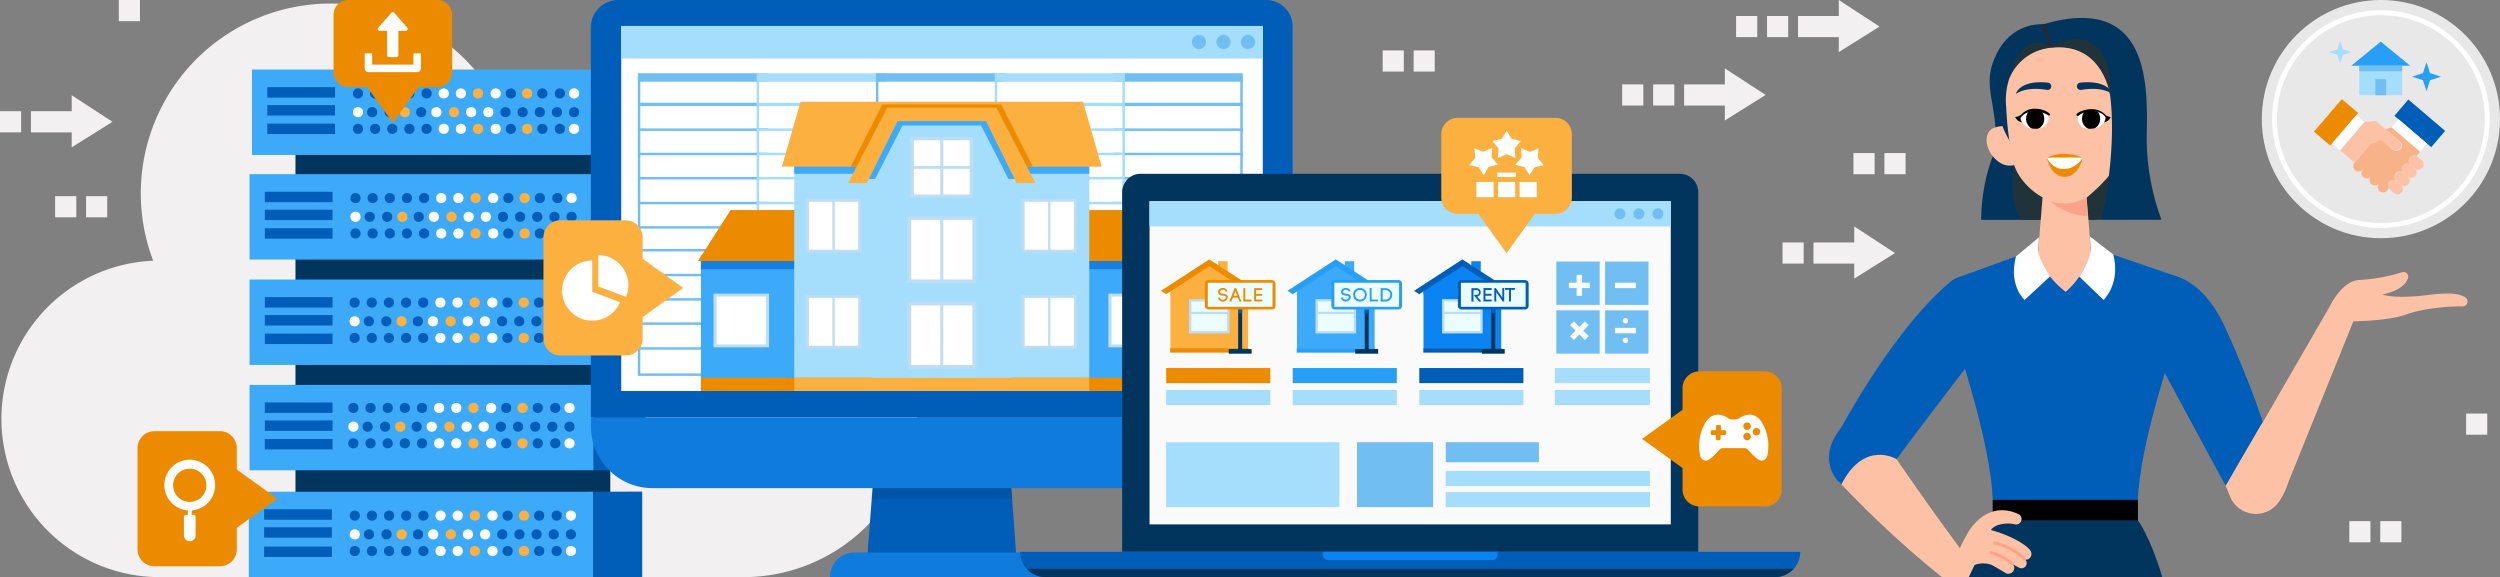 <svg id="Layer_1" data-name="Layer 1" xmlns="http://www.w3.org/2000/svg" xmlns:xlink="http://www.w3.org/1999/xlink" viewBox="0 0 1018 235"><rect x="0" y="0" width="1018" height="235" fill="#808080" stroke="none"/><defs><style>.cls-1,.cls-37,.cls-39,.cls-43,.cls-5{fill:none;}.cls-10,.cls-16,.cls-17,.cls-2{fill:#fff;}.cls-3{fill:#f2f0f0;}.cls-4{fill:#e8e8e8;}.cls-10,.cls-5{stroke:#fff;}.cls-10,.cls-11,.cls-16,.cls-17,.cls-18,.cls-19,.cls-37,.cls-43,.cls-5,.cls-9{stroke-miterlimit:10;}.cls-5{stroke-width:2px;}.cls-6{fill:#02355e;}.cls-34,.cls-7,.cls-9{fill:#005eb8;}.cls-25,.cls-8{fill:#3da9f9;}.cls-9{stroke:#005eb8;}.cls-11,.cls-23,.cls-27{fill:#fbb040;}.cls-11{stroke:#fbb040;}.cls-12{opacity:0.1;}.cls-13{fill:#0f7bdc;}.cls-14,.cls-19,.cls-24{fill:#a5ddfc;}.cls-15,.cls-18{fill:#70bef2;}.cls-16,.cls-18{stroke:#70bef2;}.cls-17,.cls-19{stroke:#a5ddfc;}.cls-20{fill:#177fdd;}.cls-21,.cls-22{fill:#ed8b00;}.cls-21,.cls-23,.cls-24,.cls-25,.cls-31,.cls-33,.cls-34{fill-rule:evenodd;}.cls-26{fill:#bdddf4;}.cls-28{fill:#fafafa;}.cls-29,.cls-33{fill:#0a84f2;}.cls-30,.cls-31{fill:#289ff7;}.cls-32{fill:#ebfdff;}.cls-35{clip-path:url(#clip-path);}.cls-36{fill:#fdc2a5;}.cls-37{stroke:#fba388;stroke-width:1.23px;}.cls-38{fill:#21333a;}.cls-39{stroke:#eb8369;stroke-linecap:round;stroke-linejoin:round;stroke-width:1.14px;}.cls-40{fill:#fba388;}.cls-41{clip-path:url(#clip-path-2);}.cls-42{clip-path:url(#clip-path-3);}.cls-43{stroke:#3a2121;stroke-width:0.93px;}.cls-44{fill:#f7b288;}</style><clipPath id="clip-path"><rect class="cls-1" x="689.58" width="328.42" height="235"/></clipPath><clipPath id="clip-path-2"><path id="_Clipping_Path_" data-name="&lt;Clipping Path&gt;" class="cls-2" d="M846.15,47.74s0-3.06,5.86-2.64c5.23.38,5.83,2.73,5.83,2.73s-1,4.53-6.71,4.63S846.15,47.74,846.15,47.74Z"/></clipPath><clipPath id="clip-path-3"><path id="_Clipping_Path_2" data-name="&lt;Clipping Path&gt;" class="cls-2" d="M834.23,47.74s0-3.06-5.86-2.64c-5.23.38-5.82,2.73-5.82,2.73s.46,4.53,6.19,4.63S834.23,47.74,834.23,47.74Z"/></clipPath></defs><title>real-estate-database-software-cover</title><path class="cls-3" d="M302.8,93.25a70,70,0,0,0-14,1.4,57.82,57.82,0,0,0-68.23-45.38,59.68,59.68,0,0,0-12.9,4.2A77.29,77.29,0,0,0,61.58,104c.31.78.47,1.4.78,2.18A64.44,64.44,0,0,0,64.22,235H302.8a70.87,70.87,0,1,0,0-141.75Z"/><circle class="cls-4" cx="969.5" cy="48.5" r="48.5"/><circle class="cls-5" cx="969.5" cy="48.5" r="43.33"/><rect class="cls-6" x="120.32" y="42.79" width="128.19" height="171.16"/><polygon class="cls-7" points="261.51 234.94 240.45 235 240.45 200.23 261.51 200.18 261.51 234.94"/><rect class="cls-8" x="101.32" y="200.23" width="140.14" height="34.77"/><rect class="cls-7" x="107.55" y="207.39" width="27.59" height="4.25"/><rect class="cls-7" x="107.55" y="214.7" width="27.59" height="4.24"/><rect class="cls-7" x="107.55" y="222.56" width="27.59" height="4.24"/><polygon class="cls-7" points="262.81 63.36 241.74 63.41 241.74 28.38 262.81 28.32 262.81 63.36"/><rect class="cls-8" x="102.62" y="28.32" width="140.14" height="34.77"/><rect class="cls-8" x="101.61" y="70.92" width="140.14" height="34.77"/><rect class="cls-7" x="107.83" y="78.08" width="27.59" height="4.25"/><rect class="cls-7" x="107.83" y="85.39" width="27.59" height="4.24"/><rect class="cls-7" x="107.83" y="92.94" width="27.59" height="4.24"/><rect class="cls-8" x="101.61" y="113.83" width="140.14" height="34.77"/><rect class="cls-7" x="107.83" y="120.99" width="27.59" height="4.25"/><rect class="cls-7" x="107.83" y="128.29" width="27.59" height="4.25"/><rect class="cls-7" x="107.83" y="135.84" width="27.59" height="4.25"/><rect class="cls-8" x="101.61" y="156.73" width="140.14" height="34.77"/><rect class="cls-7" x="107.83" y="163.89" width="27.59" height="4.24"/><rect class="cls-7" x="107.83" y="171.2" width="27.59" height="4.24"/><rect class="cls-7" x="107.83" y="178.75" width="27.59" height="4.24"/><polygon class="cls-7" points="262.81 105.63 241.74 105.69 241.74 70.92 262.81 70.86 262.81 105.63"/><polygon class="cls-7" points="262.81 148.27 241.74 148.32 241.74 113.56 262.81 113.5 262.81 148.27"/><polygon class="cls-7" points="262.81 191.44 241.74 191.5 241.74 156.73 262.81 156.68 262.81 191.44"/><rect class="cls-7" x="108.84" y="50.34" width="27.59" height="4.24"/><rect class="cls-7" x="108.84" y="35.49" width="27.59" height="4.25"/><rect class="cls-7" x="108.84" y="42.79" width="27.59" height="4.24"/><circle class="cls-9" cx="144.75" cy="80.65" r="1.58"/><circle class="cls-9" cx="151.74" cy="80.65" r="1.58"/><circle class="cls-9" cx="158.72" cy="80.65" r="1.58"/><circle class="cls-9" cx="165.71" cy="80.65" r="1.58"/><circle class="cls-9" cx="219.83" cy="80.65" r="1.58"/><circle class="cls-9" cx="226.96" cy="80.65" r="1.58"/><circle class="cls-9" cx="172.69" cy="80.65" r="1.58"/><circle class="cls-9" cx="206.99" cy="80.65" r="1.58"/><circle class="cls-10" cx="179.68" cy="80.65" r="1.58"/><circle class="cls-10" cx="186.66" cy="80.65" r="1.58"/><circle class="cls-10" cx="200.83" cy="80.65" r="1.58"/><circle class="cls-10" cx="232.75" cy="80.65" r="1.58"/><circle class="cls-11" cx="193.65" cy="80.65" r="1.58"/><circle class="cls-11" cx="213.64" cy="80.65" r="1.58"/><circle class="cls-9" cx="232.75" cy="88.28" r="1.58"/><circle class="cls-9" cx="225.77" cy="88.28" r="1.58"/><circle class="cls-9" cx="218.78" cy="88.28" r="1.58"/><circle class="cls-9" cx="211.8" cy="88.28" r="1.58"/><circle class="cls-9" cx="157.67" cy="88.28" r="1.58"/><circle class="cls-9" cx="150.55" cy="88.28" r="1.58"/><circle class="cls-9" cx="204.81" cy="88.28" r="1.58"/><circle class="cls-9" cx="170.51" cy="88.28" r="1.58"/><circle class="cls-10" cx="197.83" cy="88.28" r="1.58"/><circle class="cls-10" cx="190.84" cy="88.28" r="1.58"/><circle class="cls-10" cx="176.67" cy="88.28" r="1.58"/><circle class="cls-10" cx="144.75" cy="88.28" r="1.58"/><circle class="cls-11" cx="183.86" cy="88.28" r="1.58"/><circle class="cls-11" cx="163.86" cy="88.28" r="1.58"/><circle class="cls-9" cx="144.75" cy="95.06" r="1.58"/><circle class="cls-9" cx="151.74" cy="95.06" r="1.58"/><circle class="cls-9" cx="158.72" cy="95.06" r="1.58"/><circle class="cls-9" cx="165.71" cy="95.06" r="1.58"/><circle class="cls-9" cx="219.83" cy="95.06" r="1.58"/><circle class="cls-9" cx="226.96" cy="95.06" r="1.58"/><circle class="cls-9" cx="172.69" cy="95.06" r="1.58"/><circle class="cls-9" cx="206.99" cy="95.06" r="1.58"/><circle class="cls-10" cx="179.68" cy="95.06" r="1.58"/><circle class="cls-10" cx="186.66" cy="95.06" r="1.58"/><circle class="cls-10" cx="200.83" cy="95.06" r="1.58"/><circle class="cls-10" cx="232.75" cy="95.06" r="1.58"/><circle class="cls-11" cx="193.65" cy="95.06" r="1.58"/><circle class="cls-11" cx="213.64" cy="95.06" r="1.58"/><circle class="cls-9" cx="144.4" cy="123.21" r="1.58"/><circle class="cls-9" cx="151.39" cy="123.21" r="1.58"/><circle class="cls-9" cx="158.37" cy="123.21" r="1.58"/><circle class="cls-9" cx="165.36" cy="123.21" r="1.58"/><circle class="cls-9" cx="219.49" cy="123.21" r="1.58"/><circle class="cls-9" cx="226.61" cy="123.21" r="1.58"/><circle class="cls-9" cx="172.34" cy="123.21" r="1.58"/><circle class="cls-9" cx="206.65" cy="123.21" r="1.58"/><circle class="cls-10" cx="179.33" cy="123.21" r="1.58"/><circle class="cls-10" cx="186.31" cy="123.21" r="1.58"/><circle class="cls-10" cx="200.48" cy="123.21" r="1.58"/><circle class="cls-10" cx="232.4" cy="123.21" r="1.58"/><circle class="cls-11" cx="193.3" cy="123.21" r="1.58"/><circle class="cls-11" cx="213.3" cy="123.21" r="1.58"/><circle class="cls-9" cx="232.4" cy="130.84" r="1.58"/><circle class="cls-9" cx="225.42" cy="130.84" r="1.58"/><circle class="cls-9" cx="218.43" cy="130.84" r="1.58"/><circle class="cls-9" cx="211.45" cy="130.84" r="1.58"/><circle class="cls-9" cx="157.32" cy="130.84" r="1.58"/><circle class="cls-9" cx="150.2" cy="130.84" r="1.58"/><circle class="cls-9" cx="204.46" cy="130.84" r="1.58"/><circle class="cls-9" cx="170.16" cy="130.84" r="1.58"/><circle class="cls-10" cx="197.48" cy="130.84" r="1.58"/><circle class="cls-10" cx="190.49" cy="130.84" r="1.58"/><circle class="cls-10" cx="176.32" cy="130.84" r="1.58"/><circle class="cls-10" cx="144.4" cy="130.84" r="1.58"/><circle class="cls-11" cx="183.51" cy="130.84" r="1.58"/><circle class="cls-11" cx="163.51" cy="130.84" r="1.58"/><circle class="cls-9" cx="144.4" cy="137.62" r="1.58"/><circle class="cls-9" cx="151.39" cy="137.62" r="1.58"/><circle class="cls-9" cx="158.37" cy="137.62" r="1.58"/><circle class="cls-9" cx="165.36" cy="137.62" r="1.58"/><circle class="cls-9" cx="219.49" cy="137.62" r="1.58"/><circle class="cls-9" cx="226.61" cy="137.62" r="1.58"/><circle class="cls-9" cx="172.34" cy="137.62" r="1.58"/><circle class="cls-9" cx="206.65" cy="137.62" r="1.58"/><circle class="cls-10" cx="179.33" cy="137.62" r="1.58"/><circle class="cls-10" cx="186.31" cy="137.62" r="1.58"/><circle class="cls-10" cx="200.48" cy="137.62" r="1.58"/><circle class="cls-10" cx="232.4" cy="137.62" r="1.58"/><circle class="cls-11" cx="193.3" cy="137.62" r="1.58"/><circle class="cls-11" cx="213.3" cy="137.62" r="1.58"/><circle class="cls-9" cx="143.9" cy="166.11" r="1.58"/><circle class="cls-9" cx="150.88" cy="166.11" r="1.58"/><circle class="cls-9" cx="157.87" cy="166.11" r="1.58"/><circle class="cls-9" cx="164.85" cy="166.11" r="1.58"/><circle class="cls-9" cx="218.98" cy="166.11" r="1.58"/><circle class="cls-9" cx="226.1" cy="166.11" r="1.58"/><circle class="cls-9" cx="171.84" cy="166.11" r="1.58"/><circle class="cls-9" cx="206.14" cy="166.11" r="1.58"/><circle class="cls-10" cx="178.82" cy="166.11" r="1.58"/><circle class="cls-10" cx="185.81" cy="166.11" r="1.58"/><circle class="cls-10" cx="199.98" cy="166.11" r="1.58"/><circle class="cls-10" cx="231.9" cy="166.11" r="1.58"/><circle class="cls-11" cx="192.79" cy="166.11" r="1.58"/><circle class="cls-11" cx="212.79" cy="166.11" r="1.58"/><circle class="cls-9" cx="231.9" cy="173.74" r="1.58"/><circle class="cls-9" cx="224.91" cy="173.74" r="1.58"/><circle class="cls-9" cx="217.93" cy="173.74" r="1.58"/><circle class="cls-9" cx="210.94" cy="173.74" r="1.58"/><circle class="cls-9" cx="156.81" cy="173.74" r="1.58"/><circle class="cls-9" cx="149.69" cy="173.74" r="1.58"/><circle class="cls-9" cx="203.96" cy="173.74" r="1.58"/><circle class="cls-9" cx="169.65" cy="173.74" r="1.58"/><circle class="cls-10" cx="196.97" cy="173.74" r="1.58"/><circle class="cls-10" cx="189.99" cy="173.74" r="1.58"/><circle class="cls-10" cx="175.81" cy="173.74" r="1.58"/><circle class="cls-10" cx="143.9" cy="173.74" r="1.58"/><circle class="cls-11" cx="183" cy="173.74" r="1.58"/><circle class="cls-11" cx="163" cy="173.74" r="1.58"/><circle class="cls-9" cx="143.9" cy="180.53" r="1.58"/><circle class="cls-9" cx="150.88" cy="180.53" r="1.58"/><circle class="cls-9" cx="157.87" cy="180.53" r="1.58"/><circle class="cls-9" cx="164.85" cy="180.53" r="1.58"/><circle class="cls-9" cx="218.98" cy="180.53" r="1.58"/><circle class="cls-9" cx="226.1" cy="180.53" r="1.58"/><circle class="cls-9" cx="171.84" cy="180.53" r="1.58"/><circle class="cls-9" cx="206.14" cy="180.53" r="1.58"/><circle class="cls-10" cx="178.82" cy="180.53" r="1.58"/><circle class="cls-10" cx="185.81" cy="180.53" r="1.58"/><circle class="cls-10" cx="199.98" cy="180.53" r="1.58"/><circle class="cls-10" cx="231.9" cy="180.53" r="1.58"/><circle class="cls-11" cx="192.79" cy="180.53" r="1.58"/><circle class="cls-11" cx="212.79" cy="180.53" r="1.58"/><circle class="cls-9" cx="145.77" cy="38.05" r="1.58"/><circle class="cls-9" cx="152.75" cy="38.05" r="1.58"/><circle class="cls-9" cx="159.74" cy="38.05" r="1.58"/><circle class="cls-9" cx="166.72" cy="38.05" r="1.58"/><circle class="cls-9" cx="220.85" cy="38.05" r="1.58"/><circle class="cls-9" cx="227.97" cy="38.05" r="1.58"/><circle class="cls-9" cx="173.71" cy="38.05" r="1.58"/><circle class="cls-9" cx="208.01" cy="38.05" r="1.58"/><circle class="cls-10" cx="180.69" cy="38.05" r="1.58"/><circle class="cls-10" cx="187.67" cy="38.05" r="1.58"/><circle class="cls-10" cx="201.85" cy="38.05" r="1.58"/><circle class="cls-10" cx="233.77" cy="38.05" r="1.58"/><circle class="cls-11" cx="194.66" cy="38.05" r="1.58"/><circle class="cls-11" cx="214.66" cy="38.05" r="1.58"/><circle class="cls-9" cx="233.77" cy="45.68" r="1.58"/><circle class="cls-9" cx="226.78" cy="45.68" r="1.58"/><circle class="cls-9" cx="219.8" cy="45.68" r="1.58"/><circle class="cls-9" cx="212.81" cy="45.68" r="1.58"/><circle class="cls-9" cx="158.68" cy="45.68" r="1.58"/><circle class="cls-9" cx="151.56" cy="45.68" r="1.58"/><circle class="cls-9" cx="205.83" cy="45.68" r="1.58"/><circle class="cls-9" cx="171.52" cy="45.68" r="1.58"/><circle class="cls-10" cx="198.84" cy="45.68" r="1.58"/><circle class="cls-10" cx="191.86" cy="45.68" r="1.58"/><circle class="cls-10" cx="177.68" cy="45.68" r="1.58"/><circle class="cls-10" cx="145.77" cy="45.68" r="1.58"/><circle class="cls-11" cx="184.87" cy="45.68" r="1.58"/><circle class="cls-11" cx="164.87" cy="45.68" r="1.58"/><circle class="cls-9" cx="145.77" cy="52.47" r="1.58"/><circle class="cls-9" cx="152.75" cy="52.47" r="1.58"/><circle class="cls-9" cx="159.74" cy="52.47" r="1.58"/><circle class="cls-9" cx="166.72" cy="52.47" r="1.58"/><circle class="cls-9" cx="220.85" cy="52.47" r="1.58"/><circle class="cls-9" cx="227.97" cy="52.47" r="1.58"/><circle class="cls-9" cx="173.71" cy="52.47" r="1.58"/><circle class="cls-9" cx="208.01" cy="52.47" r="1.58"/><circle class="cls-10" cx="180.69" cy="52.47" r="1.58"/><circle class="cls-10" cx="187.67" cy="52.47" r="1.58"/><circle class="cls-10" cx="201.85" cy="52.47" r="1.58"/><circle class="cls-10" cx="233.77" cy="52.47" r="1.58"/><circle class="cls-11" cx="194.66" cy="52.47" r="1.58"/><circle class="cls-11" cx="214.66" cy="52.47" r="1.58"/><circle class="cls-9" cx="144.47" cy="209.96" r="1.58"/><circle class="cls-9" cx="151.45" cy="209.96" r="1.58"/><circle class="cls-9" cx="158.44" cy="209.96" r="1.58"/><circle class="cls-9" cx="165.42" cy="209.96" r="1.58"/><circle class="cls-9" cx="219.55" cy="209.96" r="1.58"/><circle class="cls-9" cx="226.67" cy="209.96" r="1.58"/><circle class="cls-9" cx="172.41" cy="209.96" r="1.58"/><circle class="cls-9" cx="206.71" cy="209.96" r="1.58"/><circle class="cls-10" cx="179.39" cy="209.96" r="1.58"/><circle class="cls-10" cx="186.38" cy="209.96" r="1.58"/><circle class="cls-10" cx="200.55" cy="209.96" r="1.58"/><circle class="cls-10" cx="232.47" cy="209.96" r="1.58"/><circle class="cls-11" cx="193.36" cy="209.96" r="1.58"/><circle class="cls-11" cx="213.36" cy="209.96" r="1.58"/><circle class="cls-9" cx="232.47" cy="217.59" r="1.58"/><circle class="cls-9" cx="225.48" cy="217.59" r="1.58"/><circle class="cls-9" cx="218.5" cy="217.59" r="1.58"/><circle class="cls-9" cx="211.51" cy="217.59" r="1.58"/><circle class="cls-9" cx="157.39" cy="217.59" r="1.58"/><circle class="cls-9" cx="150.26" cy="217.59" r="1.58"/><circle class="cls-9" cx="204.53" cy="217.59" r="1.58"/><circle class="cls-9" cx="170.22" cy="217.59" r="1.58"/><circle class="cls-10" cx="197.54" cy="217.59" r="1.58"/><circle class="cls-10" cx="190.56" cy="217.59" r="1.58"/><circle class="cls-10" cx="176.39" cy="217.59" r="1.58"/><circle class="cls-10" cx="144.47" cy="217.59" r="1.58"/><circle class="cls-11" cx="183.57" cy="217.59" r="1.58"/><circle class="cls-11" cx="163.57" cy="217.59" r="1.58"/><circle class="cls-9" cx="144.47" cy="224.37" r="1.58"/><circle class="cls-9" cx="151.45" cy="224.37" r="1.58"/><circle class="cls-9" cx="158.44" cy="224.37" r="1.58"/><circle class="cls-9" cx="165.42" cy="224.37" r="1.58"/><circle class="cls-9" cx="219.55" cy="224.37" r="1.58"/><circle class="cls-9" cx="226.67" cy="224.37" r="1.58"/><circle class="cls-9" cx="172.41" cy="224.37" r="1.58"/><circle class="cls-9" cx="206.71" cy="224.37" r="1.58"/><circle class="cls-10" cx="179.39" cy="224.37" r="1.58"/><circle class="cls-10" cx="186.38" cy="224.37" r="1.58"/><circle class="cls-10" cx="200.55" cy="224.37" r="1.58"/><circle class="cls-10" cx="232.47" cy="224.37" r="1.58"/><circle class="cls-11" cx="193.36" cy="224.37" r="1.58"/><circle class="cls-11" cx="213.36" cy="224.37" r="1.58"/><path class="cls-7" d="M515.58,0h-264a11.21,11.21,0,0,0-11,11V170H526.35V11A10.78,10.78,0,0,0,515.58,0Z"/><rect class="cls-2" x="252.97" y="10.58" width="261.24" height="148.64"/><polygon class="cls-7" points="414.14 230.89 352.84 230.89 355.58 195.25 411.59 195.25 414.14 230.89"/><polygon class="cls-12" points="412.18 203.08 411.59 195.25 355.58 195.25 354.8 203.08 412.18 203.08"/><path class="cls-13" d="M501.28,198.77H265.7a25.11,25.11,0,0,1-25.07-25.07V170H526.35v3.53A25.16,25.16,0,0,1,501.28,198.77Z"/><path class="cls-13" d="M428.83,235H338a9.9,9.9,0,0,1,10-10H419a10,10,0,0,1,9.79,10Z"/><rect class="cls-14" x="376.95" y="-113.41" width="13.27" height="261.24" transform="translate(400.8 -366.38) rotate(90)"/><circle class="cls-15" cx="508.18" cy="17.1" r="2.89"/><circle class="cls-15" cx="498.2" cy="17.1" r="2.89"/><circle class="cls-15" cx="488.22" cy="17.1" r="2.89"/><rect class="cls-16" x="260.23" y="42.68" width="52" height="10.67"/><rect class="cls-17" x="308.6" y="42.68" width="52" height="10.67"/><rect class="cls-16" x="357.18" y="42.68" width="52" height="10.67"/><rect class="cls-16" x="453.54" y="42.68" width="52" height="10.67"/><rect class="cls-17" x="405.55" y="42.68" width="52" height="10.67"/><rect class="cls-16" x="260.23" y="31.67" width="52" height="10.67"/><rect class="cls-17" x="308.6" y="31.67" width="52" height="10.67"/><rect class="cls-16" x="357.18" y="31.67" width="52" height="10.67"/><rect class="cls-16" x="453.54" y="31.67" width="52" height="10.67"/><rect class="cls-17" x="405.55" y="31.67" width="52" height="10.67"/><rect class="cls-18" x="260.23" y="30.32" width="52" height="2.45"/><rect class="cls-19" x="308.6" y="30.32" width="52" height="2.45"/><rect class="cls-18" x="357.18" y="30.32" width="52" height="2.45"/><rect class="cls-18" x="453.54" y="30.32" width="52" height="2.45"/><rect class="cls-19" x="405.55" y="30.32" width="52" height="2.45"/><rect class="cls-16" x="260.23" y="52.79" width="52" height="10.67"/><rect class="cls-17" x="308.6" y="52.79" width="52" height="10.67"/><rect class="cls-16" x="357.18" y="52.79" width="52" height="10.67"/><rect class="cls-16" x="453.54" y="52.79" width="52" height="10.67"/><rect class="cls-17" x="405.55" y="52.79" width="52" height="10.67"/><rect class="cls-16" x="260.23" y="62.7" width="52" height="10.67"/><rect class="cls-17" x="308.6" y="62.7" width="52" height="10.67"/><rect class="cls-16" x="357.18" y="62.7" width="52" height="10.67"/><rect class="cls-16" x="453.54" y="62.7" width="52" height="10.67"/><rect class="cls-17" x="405.55" y="62.7" width="52" height="10.67"/><rect class="cls-16" x="260.23" y="72.57" width="52" height="10.67"/><rect class="cls-17" x="308.6" y="72.57" width="52" height="10.67"/><rect class="cls-16" x="357.18" y="72.57" width="52" height="10.67"/><rect class="cls-16" x="453.54" y="72.57" width="52" height="10.67"/><rect class="cls-17" x="405.55" y="72.57" width="52" height="10.67"/><rect class="cls-16" x="260.23" y="82.68" width="52" height="10.67"/><rect class="cls-17" x="308.6" y="82.68" width="52" height="10.67"/><rect class="cls-16" x="357.18" y="82.68" width="52" height="10.67"/><rect class="cls-16" x="453.54" y="82.68" width="52" height="10.67"/><rect class="cls-17" x="405.55" y="82.68" width="52" height="10.67"/><rect class="cls-16" x="260.23" y="92.59" width="52" height="10.67"/><rect class="cls-17" x="308.6" y="92.59" width="52" height="10.67"/><rect class="cls-16" x="357.18" y="92.59" width="52" height="10.67"/><rect class="cls-16" x="453.54" y="92.59" width="52" height="10.67"/><rect class="cls-17" x="405.55" y="92.59" width="52" height="10.67"/><rect class="cls-16" x="260.23" y="101.89" width="52" height="10.67"/><rect class="cls-17" x="308.6" y="101.89" width="52" height="10.67"/><rect class="cls-16" x="357.18" y="101.89" width="52" height="10.67"/><rect class="cls-16" x="453.54" y="101.89" width="52" height="10.67"/><rect class="cls-17" x="405.55" y="101.89" width="52" height="10.67"/><rect class="cls-16" x="260.23" y="112" width="52" height="10.67"/><rect class="cls-17" x="308.6" y="112" width="52" height="10.67"/><rect class="cls-16" x="357.18" y="112" width="52" height="10.67"/><rect class="cls-16" x="453.54" y="112" width="52" height="10.67"/><rect class="cls-17" x="405.55" y="112" width="52" height="10.67"/><rect class="cls-16" x="260.23" y="121.91" width="52" height="10.67"/><rect class="cls-17" x="308.6" y="121.91" width="52" height="10.67"/><rect class="cls-16" x="357.18" y="121.91" width="52" height="10.67"/><rect class="cls-16" x="453.54" y="121.91" width="52" height="10.67"/><rect class="cls-17" x="405.55" y="121.91" width="52" height="10.67"/><rect class="cls-16" x="260.23" y="131.78" width="52" height="10.67"/><rect class="cls-17" x="308.6" y="131.78" width="52" height="10.67"/><rect class="cls-16" x="357.18" y="131.78" width="52" height="10.67"/><rect class="cls-16" x="453.54" y="131.78" width="52" height="10.67"/><rect class="cls-17" x="405.55" y="131.78" width="52" height="10.67"/><rect class="cls-16" x="260.23" y="141.89" width="52" height="10.67"/><rect class="cls-17" x="308.6" y="141.89" width="52" height="10.67"/><rect class="cls-16" x="357.18" y="141.89" width="52" height="10.67"/><rect class="cls-16" x="453.54" y="141.89" width="52" height="10.67"/><rect class="cls-17" x="405.55" y="141.89" width="52" height="10.67"/><rect class="cls-8" x="285.41" y="104.06" width="196.15" height="55.15"/><rect class="cls-20" x="285.41" y="104.06" width="196.15" height="5.54"/><polygon class="cls-21" points="284.23 106.27 482.75 106.27 469.47 85.53 297.51 85.53 284.23 106.27"/><rect class="cls-14" x="323.42" y="67.31" width="120.13" height="91.9"/><rect class="cls-22" x="285.41" y="153.82" width="196.15" height="5.39"/><rect class="cls-8" x="323.42" y="67.31" width="120.13" height="3.45"/><polygon class="cls-23" points="318.39 67.86 448.59 67.86 441 41.42 325.98 41.42 318.39 67.86"/><polygon class="cls-24" points="354.88 57.15 360.33 47.03 406.26 47.03 412.1 57.15 412.1 159.21 354.88 159.21 354.88 57.15"/><polygon class="cls-21" points="354.55 67.86 363.85 48.67 403.13 48.67 412.44 67.86 420.59 67.86 407.69 42.55 359.29 42.55 346.39 67.86 354.55 67.86"/><polygon class="cls-25" points="349.55 72.85 356.38 72.85 367.48 51.13 399.5 51.13 410.61 72.85 417.43 72.85 403.22 46.4 363.76 46.4 349.55 72.85"/><polygon class="cls-23" points="345.33 74.55 353 74.55 365.49 49.32 401.49 49.32 413.98 74.55 421.65 74.55 405.67 43.82 361.31 43.82 345.33 74.55"/><rect class="cls-26" x="415.95" y="80.97" width="22.63" height="21.86"/><rect class="cls-2" x="417.24" y="82.14" width="20.06" height="19.52"/><rect class="cls-26" x="328.11" y="80.97" width="22.63" height="21.86"/><rect class="cls-2" x="329.4" y="82.14" width="20.06" height="19.52"/><rect class="cls-26" x="415.95" y="120.12" width="22.63" height="21.86"/><rect class="cls-2" x="417.24" y="121.29" width="20.06" height="19.52"/><rect class="cls-26" x="328.11" y="120.12" width="22.63" height="21.86"/><rect class="cls-2" x="329.4" y="121.29" width="20.06" height="19.52"/><rect class="cls-26" x="338.95" y="80.97" width="0.95" height="21.86"/><rect class="cls-26" x="338.95" y="120.12" width="0.95" height="21.86"/><rect class="cls-26" x="426.79" y="80.97" width="0.95" height="21.86"/><rect class="cls-26" x="426.79" y="120.12" width="0.95" height="21.86"/><rect class="cls-26" x="370.68" y="55.79" width="25.62" height="24.75"/><rect class="cls-2" x="372.14" y="57.12" width="22.71" height="22.1"/><rect class="cls-26" x="382.9" y="56.32" width="1.18" height="23.7"/><rect class="cls-26" x="371.64" y="67.58" width="23.7" height="1.18"/><rect class="cls-27" x="323.45" y="153.82" width="120.08" height="5.39"/><rect class="cls-26" x="369.43" y="88.09" width="28.13" height="27.18"/><rect class="cls-2" x="371.02" y="89.55" width="24.93" height="24.27"/><rect class="cls-26" x="382.9" y="88.09" width="1.18" height="27.18"/><rect class="cls-26" x="369.43" y="122.93" width="28.13" height="27.18"/><rect class="cls-2" x="371.02" y="124.38" width="24.93" height="24.27"/><rect class="cls-26" x="382.9" y="122.93" width="1.18" height="27.18"/><rect class="cls-26" x="451.35" y="119.57" width="22.63" height="21.86"/><rect class="cls-2" x="452.64" y="120.74" width="20.06" height="19.52"/><rect class="cls-26" x="290.54" y="119.57" width="22.63" height="21.86"/><rect class="cls-2" x="291.83" y="120.74" width="20.06" height="19.52"/><path class="cls-6" d="M464.47,70.76H684a7.53,7.53,0,0,1,7.53,7.53V224.68a0,0,0,0,1,0,0H456.94a0,0,0,0,1,0,0V78.29A7.53,7.53,0,0,1,464.47,70.76Z"/><rect class="cls-28" x="508.41" y="41.6" width="131.61" height="212.25" transform="translate(721.94 -426.49) rotate(90)"/><rect class="cls-14" x="569.07" y="-19.07" width="10.29" height="212.25" transform="translate(661.27 -487.16) rotate(90)"/><path class="cls-7" d="M569.06,71h0a10.32,10.32,0,0,1,10.32,10.32v297a10.32,10.32,0,0,1-10.32,10.32h0a0,0,0,0,1,0,0V71a0,0,0,0,1,0,0Z" transform="translate(804.06 -344.37) rotate(90)"/><path class="cls-6" d="M730.34,231.62H418.09a10.28,10.28,0,0,0,7.62,3.38h297A10.28,10.28,0,0,0,730.34,231.62Z"/><path class="cls-29" d="M572.53,190.79h1.16A2.22,2.22,0,0,1,575.9,193v66.72a2.22,2.22,0,0,1-2.22,2.22h-1.16a0,0,0,0,1,0,0V190.79A0,0,0,0,1,572.53,190.79Z" transform="translate(800.59 -347.84) rotate(90)"/><circle class="cls-15" cx="675.08" cy="87.06" r="2.24"/><circle class="cls-15" cx="667.35" cy="87.06" r="2.24"/><circle class="cls-15" cx="659.62" cy="87.06" r="2.24"/><rect class="cls-14" x="588.71" y="191.76" width="83.15" height="6.15"/><rect class="cls-15" x="588.71" y="180.07" width="37.94" height="8.16"/><rect class="cls-14" x="588.71" y="200.35" width="83.15" height="6.15"/><rect class="cls-14" x="633.14" y="158.8" width="38.72" height="6.15"/><rect class="cls-14" x="633.14" y="149.86" width="38.72" height="6.15"/><rect class="cls-14" x="474.86" y="180.07" width="70.53" height="26.42"/><rect class="cls-15" x="552.59" y="180.07" width="30.99" height="26.42"/><rect class="cls-30" x="526.39" y="149.86" width="42.4" height="6.15"/><rect class="cls-7" x="577.93" y="149.86" width="42.4" height="6.15"/><rect class="cls-22" x="474.86" y="149.86" width="42.4" height="6.15"/><rect class="cls-14" x="526.39" y="158.8" width="42.4" height="6.15"/><rect class="cls-14" x="577.93" y="158.8" width="42.4" height="6.15"/><rect class="cls-14" x="474.86" y="158.8" width="42.4" height="6.15"/><rect class="cls-8" x="547.58" y="106.37" width="3.85" height="5.86"/><polygon class="cls-25" points="559.76 116.82 543.8 107.07 528.12 116.82 528.12 141.75 559.76 141.75 559.76 116.82"/><polygon class="cls-25" points="528.12 117.25 543.08 107.52 543.8 107.07 548.91 110.19 559.76 117.25 559.76 120.01 543.94 109.71 528.12 120.01 528.12 117.25"/><rect class="cls-30" x="528.03" y="141.75" width="31.82" height="1.84"/><polygon class="cls-31" points="524.26 118.42 543.94 105.62 563.62 118.42 561.5 119.8 543.94 108.37 526.38 119.8 524.26 118.42"/><rect class="cls-26" x="535.68" y="121.82" width="16.53" height="13.95"/><rect class="cls-32" x="536.66" y="122.77" width="14.57" height="12.05"/><rect class="cls-26" x="536.3" y="126.96" width="15.28" height="0.92"/><rect class="cls-6" x="555.71" y="124.71" width="1.62" height="17.84"/><rect class="cls-7" x="555.71" y="124.71" width="1.62" height="2.88"/><rect class="cls-30" x="542.13" y="114.05" width="28.79" height="11.96" rx="1.38" ry="1.38"/><rect class="cls-6" x="551.86" y="142.14" width="9.33" height="1.88"/><rect class="cls-32" x="543.35" y="115.13" width="26.35" height="9.8"/><path class="cls-31" d="M549.89,118.68a1.73,1.73,0,0,0-1.85-1.43,2.1,2.1,0,0,0-1.65.72,1.48,1.48,0,0,0-.3,1h0c.09,1.14,1.08,1.32,1.93,1.41.54.05,1.1.13,1.2.54a.87.87,0,0,1,0,.19c0,.56-.64.89-1.22.89s-1.12-.27-1.18-.77v-.09l-.79,0v.15a2.05,2.05,0,0,0,4-.19,2,2,0,0,0,0-.36c-.21-.87-1.14-1.07-1.88-1.16-.58-.05-1.2-.12-1.24-.68a.71.71,0,0,1,.13-.51,1.3,1.3,0,0,1,1-.41,1,1,0,0,1,1.11.69l.78,0Zm5.9,1.35a2,2,0,0,1-2,2,2,2,0,0,1-1.39-.59,2,2,0,0,1,0-2.82,2,2,0,0,1,1.39-.59,2,2,0,0,1,2,2ZM551,120a2.83,2.83,0,0,0,.81,2,2.75,2.75,0,0,0,3.93,0,2.8,2.8,0,0,0,0-3.94,2.76,2.76,0,0,0-3.93,0,2.83,2.83,0,0,0-.81,2Zm7.53-2.72h-.79v5.44h3.35V122h-2.56v-4.65ZM563,122v-3.87h1.17a1.93,1.93,0,0,1,0,3.87Zm-.79-4.65v5.44h2a2.72,2.72,0,0,0,0-5.44Z"/><rect class="cls-29" x="599.11" y="106.37" width="3.85" height="5.86"/><polygon class="cls-33" points="611.29 116.82 595.33 107.07 579.65 116.82 579.65 141.75 611.29 141.75 611.29 116.82"/><polygon class="cls-33" points="579.65 117.25 594.61 107.52 595.33 107.07 600.44 110.19 611.29 117.25 611.29 120.01 595.48 109.72 579.65 120.01 579.65 117.25"/><rect class="cls-7" x="579.57" y="141.75" width="31.82" height="1.84"/><polygon class="cls-34" points="575.8 118.42 595.48 105.62 615.15 118.42 613.03 119.8 595.48 108.37 577.91 119.8 575.8 118.42"/><rect class="cls-26" x="587.21" y="121.82" width="16.53" height="13.95"/><rect class="cls-32" x="588.19" y="122.77" width="14.57" height="12.05"/><rect class="cls-26" x="587.83" y="126.96" width="15.28" height="0.92"/><rect class="cls-6" x="607.25" y="124.71" width="1.62" height="17.84"/><rect class="cls-7" x="607.25" y="124.71" width="1.62" height="2.88"/><rect class="cls-7" x="593.66" y="114.05" width="28.8" height="11.96" rx="1.38" ry="1.38"/><rect class="cls-6" x="603.39" y="142.14" width="9.33" height="1.88"/><rect class="cls-32" x="594.88" y="115.13" width="26.35" height="9.8"/><path class="cls-34" d="M600.24,120.36l2,2.39h1l-1.72-2a1.64,1.64,0,0,0,1.41-1.67,1.69,1.69,0,0,0-1.77-1.73h-2v5.45H600v-4.65h1.21a.95.95,0,1,1,0,1.89h-.92v.37Zm4.64.06h2.47v-.79h-2.47v-1.53h2.52v-.79h-3.32v5.44h3.32V122h-2.53v-1.54Zm4.39,2.33v-3.81l2.63,3.81h.62V117.3h-.78v3.84l-2.65-3.84h-.61v5.46Zm6,0V118h1.64v-.73h-4.08V118h1.65v4.74Z"/><rect class="cls-27" x="496.04" y="106.37" width="3.85" height="5.86"/><polygon class="cls-23" points="508.23 116.82 492.27 107.07 476.59 116.82 476.59 141.75 508.23 141.75 508.23 116.82"/><polygon class="cls-23" points="476.59 117.26 491.54 107.52 492.27 107.07 497.38 110.19 508.23 117.26 508.23 120.01 492.41 109.72 476.59 120.01 476.59 117.26"/><rect class="cls-22" x="476.5" y="141.75" width="31.82" height="1.84"/><polygon class="cls-21" points="472.73 118.42 492.41 105.62 512.08 118.42 509.97 119.8 492.41 108.37 474.85 119.8 472.73 118.42"/><rect class="cls-26" x="484.14" y="121.82" width="16.53" height="13.95"/><rect class="cls-32" x="485.12" y="122.77" width="14.57" height="12.05"/><rect class="cls-26" x="484.77" y="126.96" width="15.28" height="0.92"/><rect class="cls-6" x="504.18" y="124.71" width="1.62" height="17.84"/><rect class="cls-7" x="504.18" y="124.71" width="1.62" height="2.88"/><rect class="cls-22" x="490.59" y="114.05" width="28.8" height="11.96" rx="1.38" ry="1.38"/><rect class="cls-6" x="500.33" y="142.14" width="9.33" height="1.88"/><rect class="cls-32" x="491.82" y="115.13" width="26.35" height="9.8"/><path class="cls-21" d="M499.81,118.7a1.73,1.73,0,0,0-1.85-1.43,2.1,2.1,0,0,0-1.65.72,1.48,1.48,0,0,0-.3,1h0c.09,1.14,1.08,1.32,1.93,1.41.54.05,1.11.12,1.2.54a.91.91,0,0,1,0,.19c0,.56-.64.89-1.22.89s-1.12-.27-1.17-.77v-.09l-.79,0v.15a2.05,2.05,0,0,0,4-.19,1.92,1.92,0,0,0,0-.36c-.21-.87-1.14-1.07-1.88-1.16-.58-.05-1.2-.12-1.24-.68a.71.71,0,0,1,.13-.5,1.3,1.3,0,0,1,1-.41,1,1,0,0,1,1.11.69l.78,0Zm3.24-.19.67,1.92h-1.35l.68-1.92Zm1.63,4.26h.84l-2.19-5.52h-.58l-2.19,5.52h.85c.17-.45.44-1.1.65-1.6h2l.65,1.6Zm2.42-5.44h-.79v5.44h3.35V122h-2.56v-4.65Zm4.39,3.11h2.47v-.79h-2.47v-1.53H514v-.79h-3.32v5.44H514V122h-2.53Z"/><g id="_Group_" data-name="&lt;Group&gt;"><path id="_Compound_Path_" data-name="&lt;Compound Path&gt;" class="cls-15" d="M633.74,124.15h17.65V106.5H633.74v17.65Zm5.11-9.06H642v-3.16h2.22v3.16h3.16v2.22h-3.16v3.16H642v-3.16h-3.16Z"/><path id="_Compound_Path_2" data-name="&lt;Compound Path&gt;" class="cls-15" d="M653.61,106.5v17.65h17.65V106.5Zm12.54,10.82h-8.54V115.1h8.54Z"/><path id="_Compound_Path_3" data-name="&lt;Compound Path&gt;" class="cls-15" d="M633.74,126.37V144h17.65V126.37Zm13.19,10.51-1.57,1.57-2.24-2.24-2.24,2.24-1.57-1.57,2.24-2.24-2.24-2.24,1.57-1.57,2.24,2.24,2.24-2.24,1.57,1.57-2.24,2.24Z"/><path id="_Compound_Path_4" data-name="&lt;Compound Path&gt;" class="cls-15" d="M653.61,144h17.65V126.37H653.61Zm8.27-4.26a1.11,1.11,0,1,1,1.11-1.11A1.13,1.13,0,0,1,661.88,139.76Zm0-10.24a1.11,1.11,0,1,1-1.11,1.11A1.13,1.13,0,0,1,661.88,129.52Zm4.27,4v2.22h-8.54v-2.22Z"/></g><g class="cls-35"><path class="cls-6" d="M838.93,274l4.12,0,3.63,120.5h33.41l6.72-82.63c4.87-71.19-16.23-100-16.23-100H811.43c-23.28,34-16.67,94.65-16.67,94.65l7.67,87.95h33.85Z"/><path class="cls-36" d="M923.59,208.1a11.34,11.34,0,0,0,5.54-14.38l-18.76-47.11c-2.89-7.49-7.25-10.8-13.68-9.49h0c-6.14,1.25-11,7.27-9.86,13.44l21.27,51.68a11.34,11.34,0,0,0,15.48,5.87Z"/><path class="cls-7" d="M881.4,111.76s14.35-1.11,24.74,21.72c10.5,23.07,15.25,38.34,15.25,38.34l-15.12,26-30.42-56.36Z"/><path class="cls-36" d="M948.62,124.88,960,126.6l-28.1,69.55c-2.47,8.12-8.35,15.49-15.71,11.26h0a13.2,13.2,0,0,1-5.15-17.49Z"/><path class="cls-36" d="M948.62,124.88s4.89-10.53,12.06-10.88a71,71,0,0,0,17.49-3.16,1.9,1.9,0,0,1,2.37,2.39c-.73,2.24-3.16,5.11-10.42,6.7,0,0,4.52,1.89,17.9.27,7.81-.94,12.43-1.08,15.7.78a2,2,0,0,1,.26,3.36h0a2,2,0,0,1-1.46.45c-2.23-.2-14.68.35-22.48,3.19-9.61,3.5-30,2.93-30,2.93Z"/><path class="cls-7" d="M795.27,114s-20.84,14.35-48,64.61c-3.59,6.65-2.93,14.7,3.32,18.95h0c5.83,4,13,.94,17.26-4.71,17.4-23.39,35.78-47.2,35.78-47.2Z"/><path class="cls-36" d="M798.25,240.68s-21.16-14.85-48.42-43.42c-5.46-5.73-6.82-13.77-1.08-19.22h0c5.62-5.33,14.38-4.67,18.69,1.77,16.45,24.58,34.51,48.68,34.51,48.68Z"/><path class="cls-7" d="M772.25,186.94s-13.13-8-22.43,10.32c0,0-11.22-9.1-.29-22.79l23.95-8.38Z"/><path class="cls-7" d="M797.21,113l44-15.91,45.44,15.58c2.45.89,6.06,5.4,5.23,7.87-5.32,15.74-22.77,64.25-21.34,88.94H811.43c1.33-23-13.39-66.43-19.63-85.39A8.86,8.86,0,0,1,797.21,113Z"/><path class="cls-36" d="M829.35,102.25s2,9.14,11.81,16.58a34.34,34.34,0,0,0,10.56-17.24Z"/><path class="cls-2" d="M829.91,102.5l.35-5.87-9.38,7.83c-3.08,11.87,3.52,17.68,3.52,17.68l10.37-9.57C830.52,106.09,829.91,102.5,829.91,102.5Z"/><path class="cls-2" d="M851.4,101.86,851,96.27l9.52,7.35c3.08,11.87-3.92,18.52-3.92,18.52l-9.94-9.51C850.93,106.15,851.4,101.86,851.4,101.86Z"/><rect x="811.43" y="203.54" width="59.12" height="8.44"/><path class="cls-36" d="M797.8,223.87a42,42,0,0,1,3-5.94c.91-2.07,8.24-14.42,21-8.64a2.28,2.28,0,0,1,1.35,2.41,2.24,2.24,0,0,1-2.84,1.79c-2.36-.67-7.78-.38-9.53,2.25l0,.1c6.39,1.72,13,5,15.55,7.8a2.66,2.66,0,0,1,.68,2.92,2.38,2.38,0,0,1-2.33,1.34,2.08,2.08,0,0,1,.14,2.73,2.14,2.14,0,0,1-2.7.51l-2.42-1.3a2.36,2.36,0,0,1,.06,2.81,2.43,2.43,0,0,1-3.26.59c-1.33-.82-3.16-1.92-5.13-3-2.62-1.39-6.74-.73-7.43,0l-4.94,10.47s-.92.63-3.53-2C793.21,236.55,794,232.93,797.8,223.87Z"/><path class="cls-37" d="M819.63,229.83s-3-3.25-9.41-4.92"/><path class="cls-37" d="M824.61,227.89A25,25,0,0,0,811.76,221"/><path class="cls-6" d="M832.68,9.94s-15.18-2.09-21.32,16c-3.82,11.24,3.13,19.25.69,36.05a76.17,76.17,0,0,0-5.31,27.55H840l1-78.12Z"/><path class="cls-38" d="M820.12,67.23S817.71,84,823.42,89.5h29.67l-.51-26.76Z"/><polygon class="cls-38" points="855.7 89.5 836.76 89.5 842.53 43.49 869.14 40.29 869.42 80.1 855.7 89.5"/><path class="cls-36" d="M825,59.5c.13,4.65-1.93,7.81-6.58,7.94s-9.33-5.35-9.46-10,2.74-6,7.39-6.12A8.42,8.42,0,0,1,825,59.5Z"/><path class="cls-36" d="M856.46,59.5c-.13,4.65,1.93,7.81,6.58,7.94s9.33-5.35,9.46-10-2.74-6-7.39-6.12A8.42,8.42,0,0,0,856.46,59.5Z"/><path class="cls-39" d="M869.42,57s-3.89.67-5.74,5.79"/><path class="cls-6" d="M869.14,40.29c0,16.48-12.63,29.84-28.2,29.84s-27.4-13.36-27.4-29.84,11.83-28.92,27.4-28.92S869.14,23.81,869.14,40.29Z"/><path class="cls-36" d="M849.45,77.4s-3.65,3.21-7,4-6.57-1.62-6.61-1.65L832,77l-2.06,25.54L831.3,104c5.65,5.81,13.33,5.88,19,.18l1.08-2.29Z"/><path class="cls-40" d="M829.86,74.1s3.24,12.57,20.29,14l-1.07-14Z"/><path class="cls-36" d="M865.28,43.28a86.12,86.12,0,0,1-2.74,22C861.17,71,850,80.21,850,80.21a17.57,17.57,0,0,1-18,.3h0c-6-3.25-11-9-12.34-15.07a135.33,135.33,0,0,1-2.74-21.91s-3.4-24.69,22.71-24.36S865.28,43.28,865.28,43.28Z"/><path id="_Clipping_Path_3" data-name="&lt;Clipping Path&gt;" class="cls-2" d="M846.15,47.74s0-3.06,5.86-2.64c5.23.38,5.83,2.73,5.83,2.73s-1,4.53-6.71,4.63S846.15,47.74,846.15,47.74Z"/><g class="cls-41"><ellipse cx="851.52" cy="48.35" rx="4.24" ry="3.71" transform="translate(796.01 899.43) rotate(-89.52)"/></g><path d="M845.68,46.3a8.58,8.58,0,0,1,3.17-1.49,11.41,11.41,0,0,1,3.4-.34,7.11,7.11,0,0,1,5.8,3.25.24.24,0,0,1-.41.26l0,0a6,6,0,0,0-2.35-2,7.14,7.14,0,0,0-3.05-.71,10.55,10.55,0,0,0-3.14.44,7.78,7.78,0,0,0-2.73,1.4l0,0a.5.5,0,1,1-.65-.77Z"/><path id="_Clipping_Path_4" data-name="&lt;Clipping Path&gt;" class="cls-2" d="M834.23,47.74s0-3.06-5.86-2.64c-5.23.38-5.82,2.73-5.82,2.73s.46,4.53,6.19,4.63S834.23,47.74,834.23,47.74Z"/><g class="cls-42"><ellipse cx="828.73" cy="48.35" rx="3.71" ry="4.24" transform="translate(-0.38 6.97) rotate(-0.48)"/></g><path d="M834.07,47a8.93,8.93,0,0,0-2.8-1.25,11.34,11.34,0,0,0-3.1-.4,7.4,7.4,0,0,0-3,.67,6.36,6.36,0,0,0-2.4,1.93l0,0a.24.24,0,0,1-.41-.26,6.87,6.87,0,0,1,5.79-3.4,10.75,10.75,0,0,1,3.44.39,7.87,7.87,0,0,1,3.09,1.65.44.44,0,0,1-.54.68Z"/><path d="M823.42,46.33a4.1,4.1,0,0,1-2.84,1.28,4,4,0,0,0,2.74,2.25,7.34,7.34,0,0,1-.69-2.15Z"/><path d="M856.68,46.33a4.1,4.1,0,0,0,2.84,1.28,4,4,0,0,1-2.74,2.25,7.34,7.34,0,0,0,.69-2.15Z"/><path class="cls-6" d="M835.22,35.56h0a1.49,1.49,0,0,1-1.71,1.05c-2.59-.47-8.47-1.12-12.63,1.61,0,0,1.32-5.73,13-4.58A1.51,1.51,0,0,1,835.22,35.56Z"/><path class="cls-6" d="M845.78,35.56h0a1.5,1.5,0,0,0,1.71,1.05c2.59-.47,8.47-1.12,12.63,1.61,0,0-1.32-5.73-13-4.58A1.51,1.51,0,0,0,845.78,35.56Z"/><path class="cls-22" d="M833.52,64.21s6-3.48,14.56,0Z"/><path class="cls-22" d="M833.52,64.21S834.83,72,840.68,72s7.4-7.76,7.4-7.76Z"/><path class="cls-2" d="M833.52,64.21h14.56s-2.51,4.61-7.77,4.61C835.4,68.82,833.52,64.21,833.52,64.21Z"/><path class="cls-6" d="M839.59,19.16s17-3.06,19.73,20.26S855.7,89.5,855.7,89.5h24.44a97.51,97.51,0,0,1-6-31.65C874.08,41.06,878.72-4,831.88,9.94Z"/><path class="cls-38" d="M834.9,19.41S844,12.5,852.33,18s7,21.39,7,21.39S856.85,17,834.9,19.41Z"/><line class="cls-43" x1="831.88" y1="9.94" x2="835.29" y2="19.16"/><path class="cls-38" d="M834.9,19.41S824.46,10,818.27,31.69A20.76,20.76,0,0,1,834.9,19.41Z"/></g><path class="cls-22" d="M178.08,0H141.82a6.06,6.06,0,0,0-6,6V29.46a6.06,6.06,0,0,0,6,6h7.7L160,50l10.42-14.5h7.7a6.06,6.06,0,0,0,6-6V6a6.06,6.06,0,0,0-6-6Z"/><path class="cls-2" d="M165.87,11.3l-5.35-6.11a.76.76,0,0,0-1.15,0L154,11.3a.76.76,0,0,0,.57,1.27h3.06v9.93a.76.76,0,0,0,.76.76h3.06a.76.76,0,0,0,.76-.76V12.57h3.06a.76.76,0,0,0,.57-1.27Z"/><path class="cls-2" d="M168.35,21.73v4.58h-16.8V21.73H148.5v6.11A1.53,1.53,0,0,0,150,29.37h19.86a1.53,1.53,0,0,0,1.53-1.53V21.73Z"/><path class="cls-27" d="M221.3,137.85V96.6a6.9,6.9,0,0,1,6.88-6.87h26.64a6.9,6.9,0,0,1,6.87,6.88v8.77l16.5,11.86-16.5,11.86v8.77a6.9,6.9,0,0,1-6.87,6.88H228.18a6.9,6.9,0,0,1-6.87-6.88Z"/><path class="cls-2" d="M243.61,103.85v12.8l11.32,4.23a12.28,12.28,0,0,0-11.32-17Z"/><path class="cls-2" d="M241.16,106.05a12.27,12.27,0,1,0,11.32,17l-11.32-4.23Z"/><rect class="cls-3" x="660.55" y="34.36" width="8.61" height="8.61"/><rect class="cls-3" x="673.16" y="34.36" width="8.61" height="8.61"/><polygon class="cls-3" points="718.95 38.66 702.36 27.84 702.36 34.36 685.76 34.36 685.76 42.97 702.36 42.97 702.36 49.06 718.95 38.66"/><rect class="cls-3" x="706.94" y="6.51" width="8.61" height="8.61"/><rect class="cls-3" x="719.55" y="6.51" width="8.61" height="8.61"/><polygon class="cls-3" points="765.34 10.82 748.75 0 748.75 6.51 732.15 6.51 732.15 15.13 748.75 15.13 748.75 21.22 765.34 10.82"/><rect class="cls-3" y="45.29" width="8.61" height="8.61"/><polygon class="cls-3" points="45.8 49.6 29.2 38.78 29.2 45.29 12.6 45.29 12.6 53.9 29.2 53.9 29.2 59.99 45.8 49.6"/><rect class="cls-3" x="725.85" y="98.73" width="8.61" height="8.61"/><polygon class="cls-3" points="771.65 103.04 755.05 92.22 755.05 98.73 738.45 98.73 738.45 107.35 755.05 107.35 755.05 113.44 771.65 103.04"/><rect class="cls-3" x="754.73" y="62.34" width="8.61" height="8.61"/><rect class="cls-3" x="767.34" y="62.34" width="8.61" height="8.61"/><rect class="cls-3" x="563.02" y="20.53" width="8.61" height="8.61"/><rect class="cls-3" x="575.62" y="20.53" width="8.61" height="8.61"/><rect class="cls-3" x="956.64" y="212.21" width="8.61" height="8.61"/><rect class="cls-3" x="969.24" y="212.21" width="8.61" height="8.61"/><rect class="cls-3" x="22.45" y="79.88" width="8.61" height="8.61"/><rect class="cls-3" x="35.05" y="79.88" width="8.61" height="8.61"/><rect class="cls-3" x="48.38" width="8.61" height="8.61"/><rect class="cls-3" x="1004.21" y="168.4" width="8.61" height="8.61"/><path class="cls-22" d="M56,182.45V223.7a6.9,6.9,0,0,0,6.88,6.88H89.55a6.9,6.9,0,0,0,6.88-6.87v-8.77l16.5-11.86-16.5-11.86v-8.77a6.9,6.9,0,0,0-6.87-6.87H62.91A6.9,6.9,0,0,0,56,182.45Z"/><path class="cls-2" d="M79.64,210.4a.8.8,0,0,0-.83-.79l-.75,0v-1.77a10.34,10.34,0,1,0-1.59,0v1.85l-.83,0a.79.79,0,0,0-.75.79V218a2.38,2.38,0,0,0,4.76,0Zm-7.17-8a6.77,6.77,0,1,1,9.57,0A6.78,6.78,0,0,1,72.47,202.4Z"/><path class="cls-14" d="M960.7,26.77h17.47v12H960.7Z"/><path class="cls-15" d="M967.25,32.23h4.37v6.55h-4.37Z"/><path class="cls-30" d="M981.44,26.77h-24l12-9.82Z"/><path class="cls-22" d="M960.23,46,948.89,59.31l-6.64-5.67,11.34-13.28Z"/><path class="cls-7" d="M995.65,53.29,990,59.93l-1.67-1.41-11.61-9.92L975,47.18l5.67-6.65Z"/><path class="cls-2" d="M949.6,58.47l9.92-11.62,3.32,2.84-9.92,11.63Z"/><path class="cls-2" d="M973.86,51.91l2.84-3.32,11.62,9.93-2.84,3.32Z"/><path class="cls-44" d="M973.86,51.92l11.62,9.92L984,63.56a2.13,2.13,0,0,0-2.61.53,2.16,2.16,0,0,0,.24,3.07,2.18,2.18,0,0,0-2.84,3.32A2.18,2.18,0,1,0,976,73.81a2.18,2.18,0,0,0-3.21,2.91l-.75.88a2.18,2.18,0,0,1-3.32-2.84,2.18,2.18,0,0,1-1.48.76,2.22,2.22,0,0,1-1.6-.52,2.17,2.17,0,0,1-.24-3.07,2.18,2.18,0,0,1-3.31-2.84,2.21,2.21,0,0,1-1.5.75,2.18,2.18,0,0,1-1.83-3.59l2.84-3.32,4.16-4.88a4.35,4.35,0,0,0,3.46-1.52l5,4.25A2.18,2.18,0,1,0,977,57.47l-5.67-4.84Z"/><path class="cls-36" d="M977.63,75.24a2.18,2.18,0,1,1-2.83,3.31l-1.67-1.41a2.15,2.15,0,0,1-.37-.41A2.19,2.19,0,0,1,976,73.81Z"/><path class="cls-36" d="M980.46,71.91a2.18,2.18,0,0,1,.76,1.48,2.22,2.22,0,0,1-.52,1.6,2.18,2.18,0,0,1-3.08.24L976,73.81a2.18,2.18,0,1,1,2.84-3.32Z"/><path class="cls-36" d="M983.3,68.59a2.18,2.18,0,0,1-2.84,3.32l-1.66-1.42a2.18,2.18,0,0,1,2.84-3.32Z"/><path class="cls-36" d="M986.14,65.27a2.18,2.18,0,1,1-2.84,3.32l-1.66-1.42a2.16,2.16,0,0,1-.24-3.07,2.13,2.13,0,0,1,2.61-.53,1.56,1.56,0,0,1,.47.29Z"/><path class="cls-36" d="M965.73,58.07l-4.16,4.88-2.84,3.32-5.81-5,9.92-11.62,4.61-.36,3.88,3.31L977,57.47a2.18,2.18,0,1,1-2.84,3.32l-5-4.25A4.35,4.35,0,0,1,965.73,58.07Z"/><path class="cls-15" d="M960.7,26.77h17.47V29H960.7Z"/><path class="cls-22" d="M725.48,199.33V158.08a6.9,6.9,0,0,0-6.87-6.87H692a6.9,6.9,0,0,0-6.87,6.88v8.77l-16.5,11.86,16.5,11.86v8.77a6.9,6.9,0,0,0,6.88,6.88h26.64a6.9,6.9,0,0,0,6.88-6.88Z"/><path class="cls-2" d="M717.56,172.16c-3.72-6.12-9.34-1.86-9.34-1.86a2.91,2.91,0,0,1-1.49.5h-1.5a2.89,2.89,0,0,1-1.49-.5s-5.61-4.26-9.34,1.86a18.88,18.88,0,0,0-2.22,12.78c.26,1.63,1.13,2.72,2.77,2.58s5.17-4.39,5.17-4.39a2,2,0,0,1,1.36-.64h9a2,2,0,0,1,1.36.64s3.54,4.26,5.17,4.39,2.5-1,2.76-2.58A18.88,18.88,0,0,0,717.56,172.16Zm-15,5h-1.93V179a1.8,1.8,0,0,1-1,.3,1.26,1.26,0,0,1-.92-.34v-1.83h-1.82a1.47,1.47,0,0,1-.29-.85,2,2,0,0,1,.25-1.11h1.93v-1.93a2.1,2.1,0,0,1,1-.2,2.56,2.56,0,0,1,1,.23v1.9h1.82a1.82,1.82,0,0,1,.34.9A2.28,2.28,0,0,1,702.59,177.15Zm8.86,2.12a1.53,1.53,0,1,1,1.53-1.53A1.53,1.53,0,0,1,711.45,179.27Zm0-4.21a1.53,1.53,0,1,1,1.53-1.53A1.53,1.53,0,0,1,711.45,175.06Zm3.81,2.26a1.53,1.53,0,1,1,1.53-1.53A1.53,1.53,0,0,1,715.26,177.32Z"/><polygon class="cls-14" points="952.92 16.58 954.05 20.09 957.55 21.22 954.05 22.35 952.92 25.85 951.79 22.35 948.28 21.22 951.79 20.09 952.92 16.58"/><polygon class="cls-30" points="988.07 25.29 989.52 29.77 994 31.22 989.52 32.66 988.07 37.15 986.62 32.66 982.14 31.22 986.62 29.77 988.07 25.29"/><path class="cls-27" d="M633.42,48H593.54a6.67,6.67,0,0,0-6.65,6.65V80.45a6.67,6.67,0,0,0,6.65,6.65H602l11.47,16,11.47-16h8.47a6.67,6.67,0,0,0,6.65-6.65V54.7A6.67,6.67,0,0,0,633.42,48Z"/><path class="cls-2" d="M602.1,68.07l2.07,3.3,2-3.36,3.78-1-2.58-2.92.26-3.89L604,61.81l-3.62-1.45.38,3.88-2.49,3Z"/><path class="cls-2" d="M617,67.05l3.78,1,2,3.36,2.07-3.3,3.8-.84-2.49-3,.38-3.88-3.62,1.45-3.57-1.55.26,3.89Z"/><path class="cls-2" d="M609.89,64.31l3.59-1.5,3.59,1.5-.32-3.88,2.54-3-3.79-.9-2-3.33-2,3.33-3.79.9,2.54,3Z"/><path class="cls-2" d="M601.18,74.08h7V80.3h-7Z"/><path class="cls-2" d="M618.78,74.08h7V80.3h-7Z"/><path class="cls-2" d="M610,74.08h7V80.3h-7Z"/><path class="cls-2" d="M609.68,70.27h7.61v1.78h-7.61Z"/></svg>
